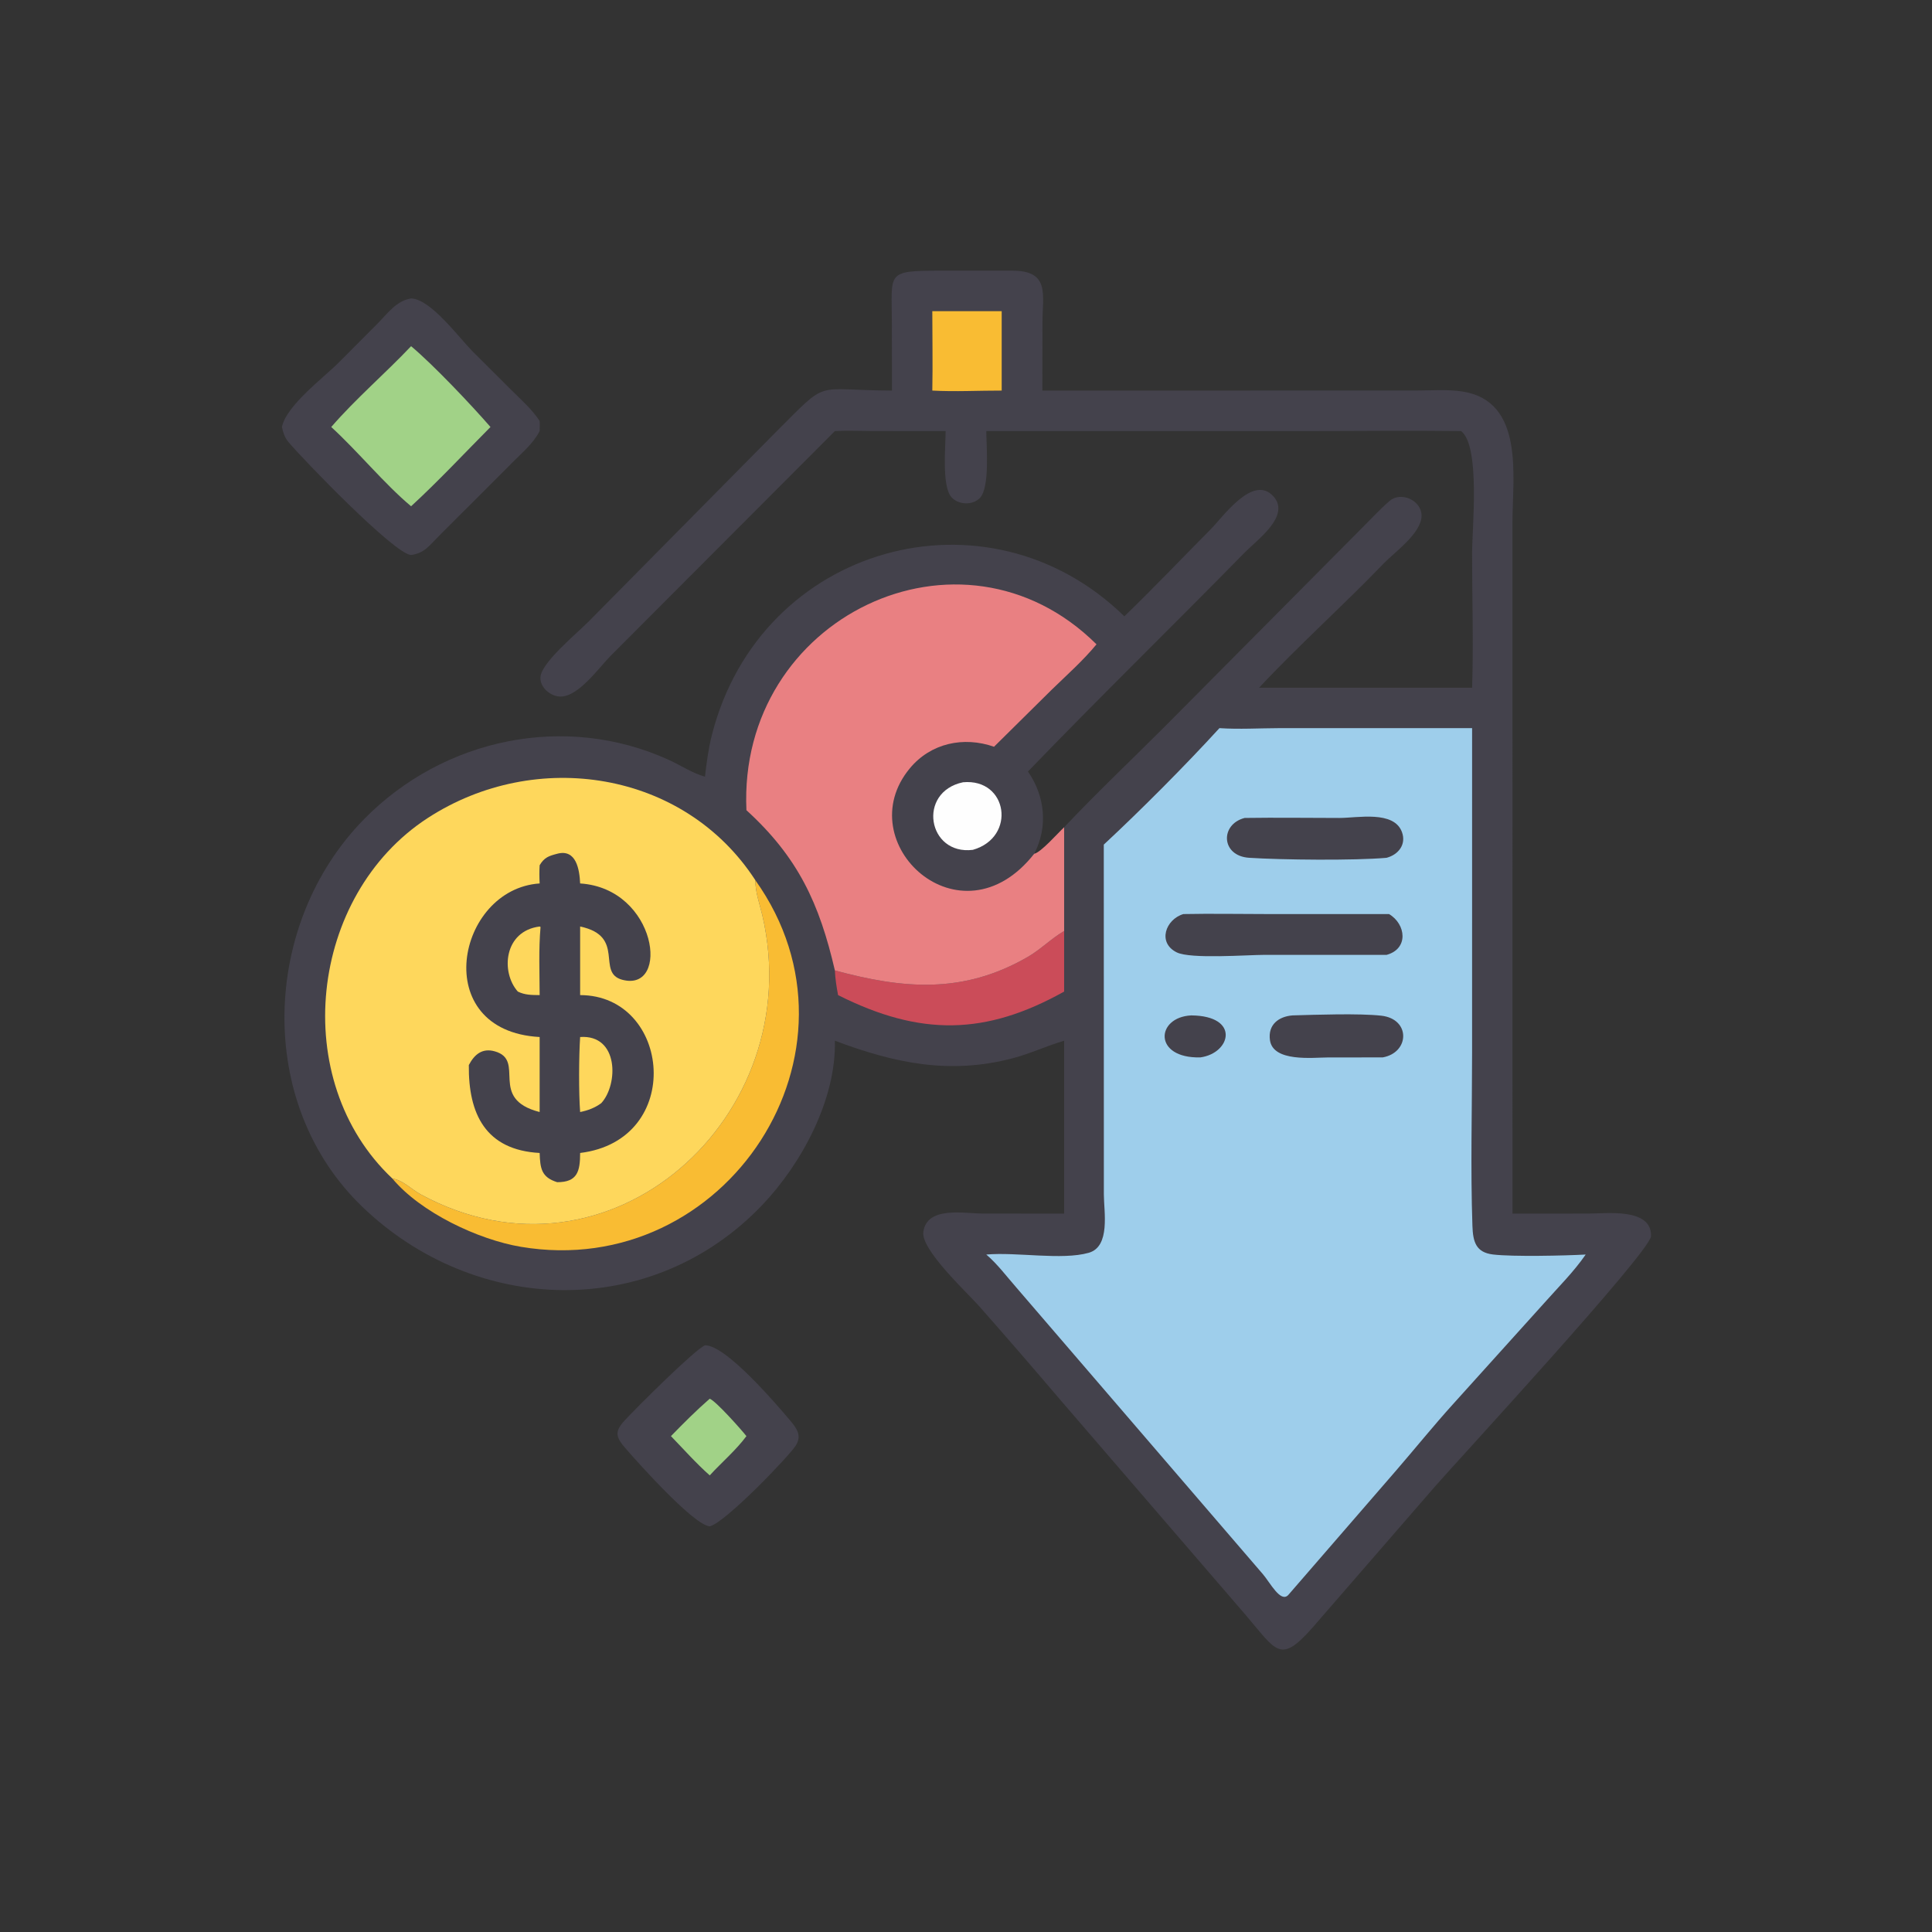 <?xml version="1.0" encoding="utf-8" ?>
<svg xmlns="http://www.w3.org/2000/svg" xmlns:xlink="http://www.w3.org/1999/xlink" width="512" height="512">
	<rect width="100%" height="100%" fill="#333333" stroke="none"/>
	<path fill="#44424C" d="M186.823 356.521C192.325 356.386 205.719 372.086 209.457 376.517C211.187 378.568 212.534 380.5 210.883 383.093C209.024 386.014 192.071 403.637 188.086 404.488C183.921 404.239 169.208 387.79 165.869 383.949C163.1 380.764 162.818 379.385 165.605 376.366C168.638 373.08 183.92 357.828 186.823 356.521Z"/>
	<path fill="#A1D287" d="M188.086 370.669C189.773 371.342 196.431 378.841 197.812 380.588C195.021 384.35 191.26 387.526 188.086 390.99C184.463 387.787 181.175 384.063 177.807 380.588C181.117 377.182 184.509 373.794 188.086 370.669Z"/>
	<path fill="#44424C" d="M108.942 79.095C114.098 79.218 121.569 89.399 125.101 92.978L135.542 103.392C138.098 105.94 141.047 108.526 143.012 111.569C143.088 112.452 143.032 113.354 143.012 114.24C141.299 117.546 138.483 119.859 135.895 122.465L116.096 142.277C113.695 144.684 112.449 146.589 108.942 147.083C104.543 146.892 80.125 121.547 76.439 117.139C75.403 115.9 75.077 114.688 74.711 113.16C75.944 107.4 85.578 100.276 89.826 96.025L100.031 85.777C102.672 83.126 105.03 79.684 108.942 79.095Z"/>
	<path fill="#A1D287" d="M108.942 91.743C114.839 96.674 124.928 107.338 129.983 113.16C123.02 120.17 116.211 127.482 108.942 134.166C101.959 128.339 94.841 119.618 87.781 113.16C94.297 105.635 102.082 98.992 108.942 91.743Z"/>
	<path fill="#44424C" d="M236.381 103.508L236.356 85.585C236.34 72.113 234.623 71.747 249.297 71.736L268.367 71.735C278.36 71.749 276.264 78.19 276.26 85.68L276.241 103.508L375.436 103.492C379.331 103.488 383.561 103.159 387.41 103.732C404.149 106.222 400.818 126.382 400.817 138.407L400.823 321.622L421.03 321.608C425.66 321.609 437.733 320.016 437.541 327.569C437.436 331.686 385.969 387.409 380.346 393.869L347.857 431.305C339.244 441.049 338.366 437.669 330.144 428.026L281.156 371.169C273.979 362.758 266.736 354.341 259.406 346.064C256.302 342.559 244.046 331.199 244.688 326.495C245.634 319.563 255.449 321.589 260.329 321.601L282.009 321.622L282.009 275.801C277.408 277.155 273.1 279.199 268.441 280.431C251.589 284.886 236.947 281.698 221.252 275.801C221.625 291.353 212.443 308.404 201.989 319.357C172.696 350.044 125.943 348.631 95.977 319.771C67.504 292.349 69.382 244.637 96.512 217.051C117.607 195.601 149.872 188.871 177.275 201.396C180.436 202.84 183.476 204.897 186.823 205.828C187.26 202.051 187.751 198.313 188.697 194.621C201.576 144.398 261.629 127.822 297.964 163.333C305.727 155.847 313.185 147.978 320.789 140.327C324.166 136.929 332.113 125.52 337.504 131.578C342.085 136.725 333.109 143.111 329.926 146.357C310.847 165.82 291.342 184.827 272.422 204.46C276.975 211.028 277.766 219.158 274.076 226.254C275.811 225.966 280.462 220.658 282.009 219.233C290.566 210.158 299.682 201.545 308.504 192.727L361.216 139.646C363.519 137.345 365.778 134.892 368.24 132.765C371.293 130.127 376.742 132.619 376.726 136.672C376.706 141.315 369.577 146.325 366.68 149.339C355.919 160.532 344.257 170.924 333.673 182.255L390.123 182.255C390.515 170.469 390.119 158.557 390.117 146.753C390.116 139.925 392.363 118.279 387.22 114.24C373.304 114.063 359.362 114.241 345.443 114.241L261.375 114.24C261.396 118.062 262.386 129.211 259.665 131.992C257.718 133.983 253.946 133.814 252.123 131.735C249.569 128.822 250.577 118.399 250.604 114.24L231.323 114.227C227.978 114.222 224.591 114.056 221.252 114.24L161.777 173.853C158.74 176.903 153.356 184.606 148.554 184.596C145.939 184.591 143.091 182.243 143.22 179.488C143.401 175.638 152.806 167.929 155.975 164.726L205.445 114.675C220.009 100.156 215.133 103.433 236.381 103.508Z"/>
	<path fill="#FEFEFE" d="M255.215 207.307C267.103 206.221 269.419 221.904 257.815 225.218C245.816 226.697 242.995 209.871 255.215 207.307Z"/>
	<path fill="#F9BC33" d="M247.071 82.465L265.458 82.465L265.458 103.508C259.369 103.495 253.142 103.84 247.071 103.508C247.206 96.504 247.074 89.472 247.071 82.465Z"/>
	<path fill="#CB4C59" d="M221.252 257.173C239.291 262.045 255.144 263.527 272.352 253.599C275.788 251.616 278.584 248.715 282.009 246.718L282.009 262.776C261.233 274.39 243.91 274.685 222.098 263.711C221.702 261.617 221.33 259.303 221.252 257.173Z"/>
	<path fill="#F9BC33" d="M200.173 233.261C232.401 278.5 192.449 339.567 138.039 330.418C126.723 328.515 111.458 321.303 103.982 312.327C106.741 312.722 109.072 315.209 111.479 316.517C161.554 343.741 214.415 295.76 202.032 242.592C201.316 239.515 200.156 236.457 200.173 233.261Z"/>
	<path fill="#E98082" d="M197.812 214.714C195.466 163.613 254.755 135.171 290.584 170.754C287.053 175.048 282.747 178.857 278.758 182.736L263.427 197.896C255.396 195.091 246.687 196.896 241.113 203.617C224.808 223.277 254.518 251.14 274.076 226.254C275.811 225.966 280.462 220.658 282.009 219.233L282.009 246.718C278.584 248.715 275.788 251.616 272.352 253.599C255.144 263.527 239.291 262.045 221.252 257.173C217.15 239.454 211.514 227.207 197.812 214.714Z"/>
	<path fill="#FED75C" d="M103.982 312.327C76.364 286.314 81.898 237.22 113.359 216.78C142.01 198.165 181.326 204.213 200.173 233.261C200.156 236.457 201.316 239.515 202.032 242.592C214.415 295.76 161.554 343.741 111.479 316.517C109.072 315.209 106.741 312.722 103.982 312.327Z"/>
	<path fill="#44424C" d="M147.656 226.254C152.717 224.896 153.578 230.451 153.742 234.123C174.193 235.453 177.666 263.05 164.907 259.648C157.895 257.778 165.957 248.095 153.742 245.535L153.742 263.711C177.856 263.765 181.546 302.139 153.742 305.549C153.737 310.395 153.039 313.308 147.656 313.292C143.48 311.983 143.15 309.659 143.012 305.549C128.693 304.762 124.1 295.224 124.244 282.252C125.728 279.423 127.81 277.692 131.097 278.609C139.538 280.962 129.207 291.163 143.012 294.699L143.012 274.819C113.506 273.214 120.951 235.597 143.012 234.123C142.923 232.495 142.916 230.922 143.012 229.294C144.244 227.229 145.424 226.839 147.656 226.254Z"/>
	<path fill="#FED75C" d="M143.012 245.535L143.25 245.664C142.727 251.622 142.998 257.732 143.012 263.711C140.956 263.686 139.117 263.715 137.229 262.776C132.657 257.638 133.523 246.723 143.012 245.535Z"/>
	<path fill="#FED75C" d="M153.742 274.819C163.998 274.101 163.91 287.385 159.337 292.353C157.609 293.612 155.816 294.277 153.742 294.699C153.353 289.731 153.405 279.786 153.742 274.819Z"/>
	<path fill="#9ECEEB" d="M338.985 192.964L390.123 192.964L390.119 278.873C390.114 294.166 389.687 309.591 390.207 324.871C390.352 329.108 391.136 331.914 395.673 332.454C400.944 333.082 414.731 332.766 420.227 332.465C417.041 337.088 412.922 341.147 409.204 345.349L385.01 372.174C379.88 377.847 375.064 383.822 370.063 389.61L341.402 422.694C339.369 424.84 336.619 419.446 334.692 417.188L269.262 341.113C266.73 338.219 264.301 334.959 261.375 332.465C269.516 331.759 281.37 334.029 288.523 332.004C294.338 330.357 292.54 321.055 292.534 316.596L292.515 223.828C302.34 214.691 314.123 202.856 323.163 192.964C328.353 193.313 333.771 192.981 338.985 192.964Z"/>
	<path fill="#44424C" d="M315.683 269.093C328.717 269.2 326.228 279.105 318.105 280.223C305.553 280.53 306.267 269.564 315.683 269.093Z"/>
	<path fill="#44424C" d="M342.516 269.093C348.715 268.914 360.184 268.518 366.043 269.166C373.875 270.031 373.607 278.947 366.424 280.223L351.926 280.235C347.867 280.257 337.359 281.508 336.547 275.637C335.979 271.53 338.87 269.391 342.516 269.093Z"/>
	<path fill="#44424C" d="M329.858 216.764C338.232 216.64 346.623 216.765 354.999 216.768C359.677 216.769 369.428 214.709 371.537 220.523C372.723 223.794 370.593 226.5 367.441 227.33C358.826 228.08 339.724 227.885 331.044 227.324C323.523 226.839 323.291 218.425 329.858 216.764Z"/>
	<path fill="#44424C" d="M313.612 242.237C321.064 242.088 328.553 242.235 336.01 242.236L368.113 242.237C372.595 244.893 373.374 251.453 367.441 253.056L335.106 253.047C330.519 253.055 315.523 254.197 311.862 252.396C306.636 249.826 308.916 243.616 313.612 242.237Z"/>
</svg>
